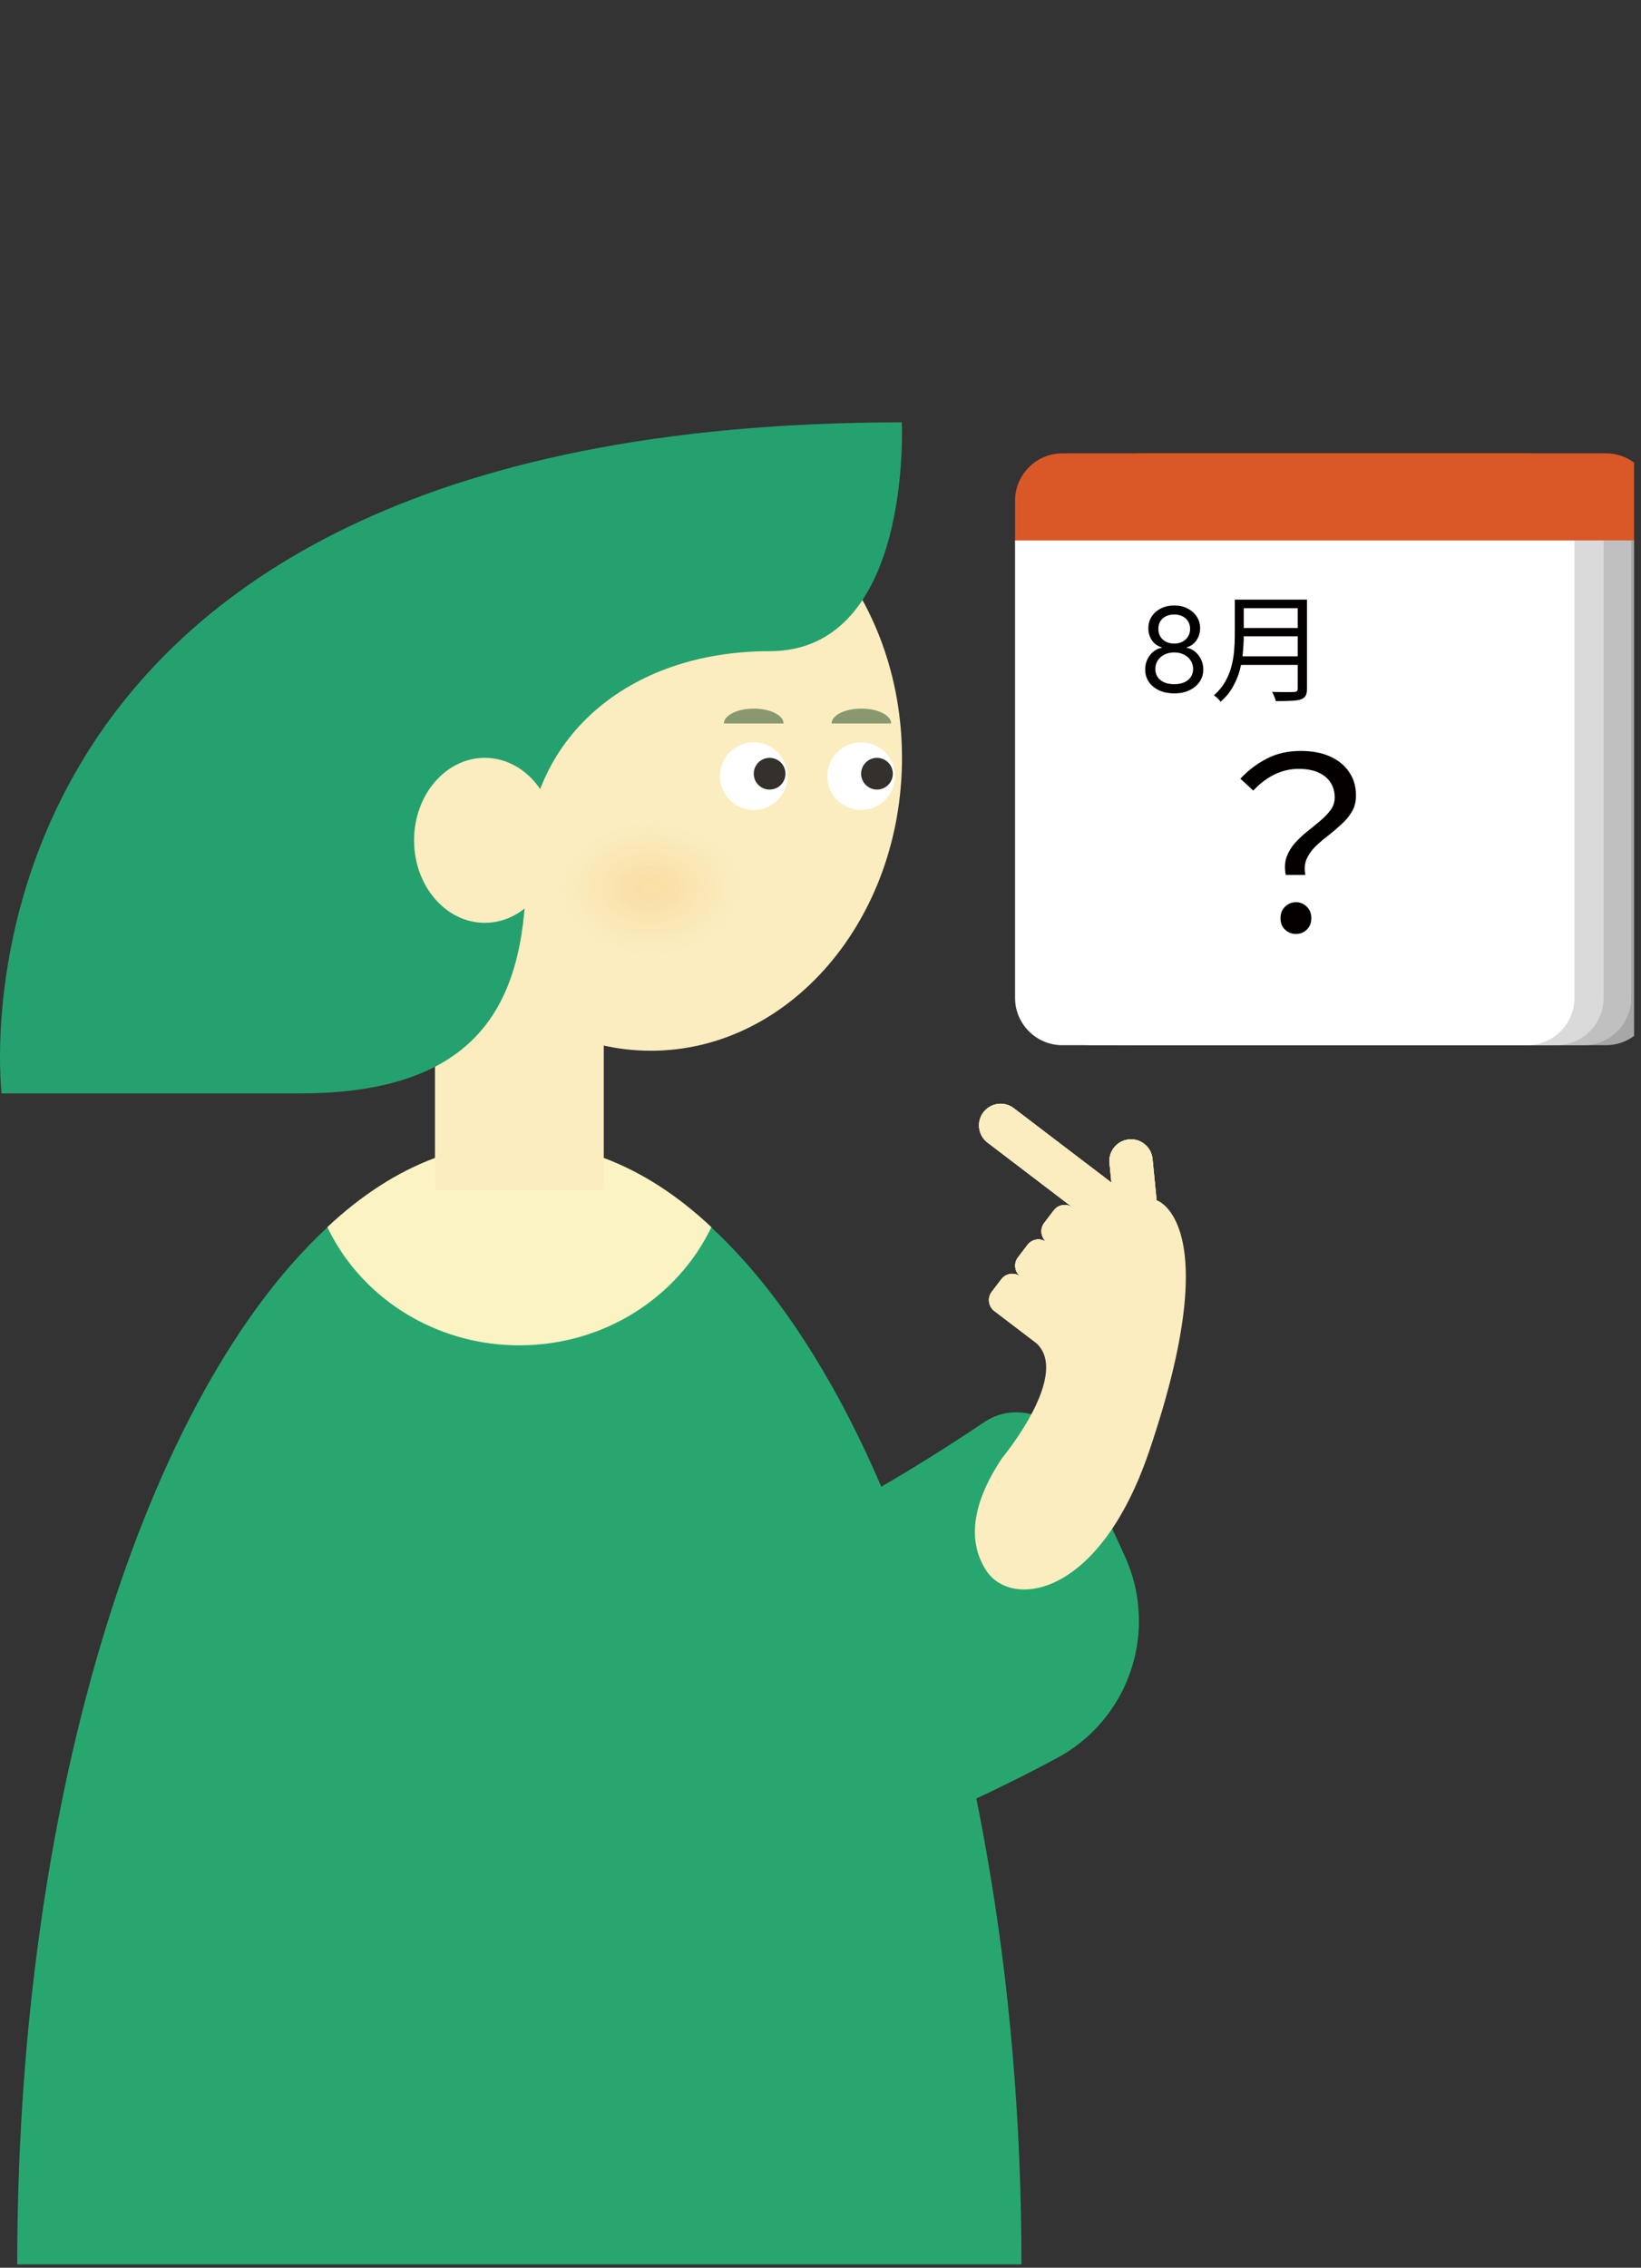 <svg width="194" height="268" viewBox="0 0 194 268" fill="none" xmlns="http://www.w3.org/2000/svg">
<rect x="0" y="0" width="194" height="268" fill="#333333" stroke="none"/>
<g clip-path="url(#clip0_2977_859)">
<path d="M28.003 210.892C28.003 210.892 28.529 211.424 29.578 212.29C33.117 215.175 42.669 221.714 58.447 223.705C70.415 225.216 85.951 224.121 105.18 216.854C107.947 215.806 110.796 214.634 113.712 213.324C114.72 212.872 115.741 212.404 116.768 211.912C119.432 210.644 122.158 209.264 124.956 207.766C130.79 204.627 134.283 198.768 134.619 192.558C134.651 191.902 134.659 191.24 134.611 190.584C134.506 188.363 133.985 186.119 133.01 183.979C132.486 182.81 131.975 181.708 131.484 180.673C129.335 176.123 127.565 172.788 126.153 170.36C125.188 168.688 123.637 167.582 121.927 167.139C120.084 166.648 118.049 166.921 116.332 168.082C114.5 169.315 112.277 170.773 109.759 172.344C108.976 172.829 108.172 173.328 107.341 173.83C104.992 175.25 102.431 176.731 99.731 178.197C90.04 183.472 78.51 188.589 67.995 190.233C66.172 190.518 64.373 190.701 62.62 190.759C57.346 190.923 52.502 189.983 48.477 187.454C47.849 187.06 47.24 186.626 46.66 186.144C45.014 184.82 43.544 183.167 42.279 181.158C38.355 195.886 28.003 210.892 28.003 210.892Z" fill="#27A76F"/>
<path d="M136.733 141.836C136.733 141.836 145.068 144.403 135.857 171.501C129.925 188.952 119.523 190.096 116.598 185.614C113.871 181.434 115.691 176.474 118.46 172.322C118.46 172.322 126.963 162.106 122.257 158.522L130.173 143.374L136.733 141.836Z" fill="#FBEDBF"/>
<path d="M119.845 130.963L133.91 141.677C135.034 142.533 135.252 144.137 134.396 145.261C133.54 146.385 131.935 146.602 130.811 145.746L116.746 135.032C115.622 134.176 115.404 132.571 116.26 131.448C117.116 130.324 118.721 130.107 119.845 130.963Z" fill="#FBEDBF"/>
<path d="M118.296 131.438C117.805 131.438 117.352 131.661 117.055 132.051C116.535 132.734 116.667 133.713 117.35 134.234L131.416 144.949C131.69 145.157 132.015 145.268 132.358 145.268C132.849 145.268 133.302 145.044 133.599 144.654C134.119 143.971 133.987 142.99 133.304 142.47L119.238 131.757C118.964 131.549 118.639 131.438 118.296 131.438ZM118.296 130.438C118.836 130.438 119.381 130.607 119.844 130.96L133.91 141.674C135.034 142.53 135.251 144.135 134.395 145.258C133.892 145.919 133.129 146.266 132.359 146.266C131.819 146.266 131.274 146.096 130.811 145.743L116.745 135.029C115.621 134.173 115.404 132.568 116.26 131.445C116.763 130.784 117.526 130.438 118.296 130.438Z" fill="#FBEDBF"/>
<path d="M136.254 136.952L136.87 143.204C137.009 144.61 135.982 145.862 134.576 146.001C133.17 146.139 131.918 145.112 131.78 143.706L131.164 137.453C131.025 136.047 132.052 134.795 133.458 134.657C134.864 134.518 136.116 135.546 136.254 136.952Z" fill="#FBEDBF"/>
<path d="M133.708 135.641C133.657 135.641 133.604 135.644 133.552 135.649C132.697 135.733 132.07 136.497 132.155 137.352L132.771 143.605C132.85 144.406 133.515 145.01 134.318 145.01C134.369 145.01 134.422 145.007 134.474 145.002C135.329 144.918 135.956 144.154 135.871 143.299L135.255 137.046C135.176 136.245 134.511 135.641 133.708 135.641ZM133.708 134.641C135.008 134.641 136.12 135.627 136.25 136.948L136.866 143.201C137.004 144.607 135.977 145.859 134.572 145.997C134.487 146.005 134.402 146.01 134.318 146.01C133.018 146.01 131.906 145.024 131.776 143.703L131.16 137.45C131.022 136.044 132.049 134.792 133.454 134.654C133.539 134.646 133.624 134.641 133.708 134.641Z" fill="#FBEDBF"/>
<path d="M126.853 142.731L131.558 146.315C132.27 146.857 132.408 147.874 131.865 148.586L130.731 150.076C130.188 150.789 129.171 150.926 128.459 150.384L123.753 146.8C123.041 146.257 122.904 145.24 123.446 144.528L124.581 143.038C125.123 142.326 126.14 142.188 126.853 142.731Z" fill="#FBEDBF"/>
<path d="M125.869 143.398C125.673 143.398 125.492 143.487 125.374 143.643L124.239 145.133C124.138 145.265 124.095 145.428 124.118 145.593C124.14 145.757 124.225 145.903 124.357 146.004L129.063 149.588C129.201 149.693 129.343 149.715 129.438 149.715C129.634 149.715 129.815 149.626 129.933 149.47L131.068 147.98C131.169 147.848 131.212 147.685 131.189 147.52C131.167 147.356 131.082 147.21 130.95 147.109L126.244 143.525C126.106 143.42 125.964 143.398 125.869 143.398ZM125.869 142.398C126.211 142.398 126.557 142.506 126.85 142.73L131.556 146.314C132.268 146.856 132.406 147.874 131.863 148.586L130.728 150.076C130.409 150.495 129.926 150.715 129.437 150.715C129.095 150.715 128.749 150.607 128.456 150.383L123.75 146.799C123.038 146.257 122.9 145.239 123.443 144.527L124.578 143.037C124.897 142.618 125.38 142.398 125.869 142.398Z" fill="#FBEDBF"/>
<path d="M123.751 146.801L128.457 150.385C129.169 150.927 129.306 151.945 128.764 152.657L127.629 154.147C127.086 154.859 126.069 154.997 125.357 154.454L120.652 150.87C119.94 150.327 119.802 149.31 120.344 148.598L121.479 147.108C122.022 146.396 123.039 146.258 123.751 146.801Z" fill="#FBEDBF"/>
<path d="M122.768 147.469C122.572 147.469 122.391 147.558 122.273 147.714L121.138 149.204C120.931 149.476 120.983 149.867 121.256 150.074L125.962 153.658C126.1 153.763 126.242 153.785 126.337 153.785C126.533 153.785 126.714 153.696 126.832 153.54L127.967 152.05C128.068 151.918 128.111 151.755 128.088 151.59C128.066 151.426 127.981 151.28 127.849 151.179L123.143 147.595C123.005 147.49 122.863 147.469 122.768 147.469ZM122.768 146.469C123.11 146.469 123.456 146.577 123.749 146.801L128.455 150.385C129.167 150.927 129.305 151.945 128.762 152.657L127.627 154.147C127.308 154.566 126.825 154.786 126.336 154.786C125.994 154.786 125.648 154.678 125.355 154.454L120.649 150.87C119.937 150.328 119.799 149.31 120.342 148.598L121.477 147.108C121.796 146.689 122.279 146.469 122.768 146.469Z" fill="#FBEDBF"/>
<path d="M120.653 150.871L125.359 154.455C126.071 154.998 126.209 156.015 125.666 156.727L124.531 158.217C123.989 158.929 122.972 159.067 122.26 158.524L117.554 154.94C116.842 154.398 116.704 153.381 117.247 152.669L118.382 151.179C118.924 150.466 119.941 150.329 120.653 150.871Z" fill="#FBEDBF"/>
<path d="M119.67 151.531C119.474 151.531 119.293 151.62 119.175 151.776L118.04 153.266C117.939 153.398 117.896 153.561 117.919 153.726C117.941 153.89 118.026 154.036 118.158 154.137L122.864 157.721C123.002 157.826 123.144 157.848 123.239 157.848C123.435 157.848 123.616 157.759 123.734 157.603L124.869 156.113C125.076 155.841 125.024 155.45 124.751 155.243L120.045 151.659C119.907 151.554 119.765 151.531 119.67 151.531ZM119.67 150.531C120.012 150.531 120.358 150.639 120.651 150.863L125.357 154.447C126.069 154.989 126.207 156.007 125.664 156.719L124.529 158.209C124.21 158.628 123.727 158.848 123.238 158.848C122.896 158.848 122.55 158.74 122.257 158.516L117.551 154.932C116.839 154.39 116.701 153.372 117.244 152.66L118.379 151.17C118.698 150.751 119.181 150.531 119.67 150.531Z" fill="#FBEDBF"/>
<path d="M119.845 130.963L133.91 141.677C135.034 142.533 135.252 144.137 134.396 145.261C133.54 146.385 131.935 146.602 130.811 145.746L116.746 135.032C115.622 134.176 115.404 132.571 116.26 131.448C117.116 130.324 118.721 130.107 119.845 130.963Z" fill="#FBEDBF"/>
<path d="M136.254 136.952L136.87 143.204C137.009 144.61 135.982 145.862 134.576 146.001C133.17 146.139 131.918 145.112 131.78 143.706L131.164 137.453C131.025 136.047 132.052 134.795 133.458 134.657C134.864 134.518 136.116 135.546 136.254 136.952Z" fill="#FBEDBF"/>
<path d="M126.853 142.731L131.558 146.315C132.27 146.857 132.408 147.874 131.865 148.586L130.731 150.076C130.188 150.789 129.171 150.926 128.459 150.384L123.753 146.8C123.041 146.257 122.904 145.24 123.446 144.528L124.581 143.038C125.123 142.326 126.14 142.188 126.853 142.731Z" fill="#FBEDBF"/>
<path d="M123.751 146.801L128.457 150.385C129.169 150.927 129.306 151.945 128.764 152.657L127.629 154.147C127.086 154.859 126.069 154.997 125.357 154.454L120.652 150.87C119.94 150.327 119.802 149.31 120.344 148.598L121.479 147.108C122.022 146.396 123.039 146.258 123.751 146.801Z" fill="#FBEDBF"/>
<path d="M120.653 150.871L125.359 154.455C126.071 154.998 126.209 156.015 125.666 156.727L124.531 158.217C123.989 158.929 122.972 159.067 122.26 158.524L117.554 154.94C116.842 154.398 116.704 153.381 117.247 152.669L118.382 151.179C118.924 150.466 119.941 150.329 120.653 150.871Z" fill="#FBEDBF"/>
<path d="M2.036 267.605H120.758C120.758 250.493 119.307 234.134 116.657 219.121C116.202 216.454 115.695 213.84 115.153 211.26C114.436 207.885 113.667 204.589 112.836 201.38C112.635 200.576 112.425 199.78 112.207 198.993C110.799 193.808 109.243 188.859 107.547 184.173C106.218 180.544 104.819 177.082 103.35 173.794C101.951 170.664 100.482 167.699 98.952 164.893C98.384 163.87 97.815 162.873 97.238 161.894C94.466 157.19 91.502 153.028 88.372 149.461C86.973 147.869 85.548 146.392 84.088 145.046C80.057 141.312 75.808 138.549 71.383 136.879H71.374C69.293 136.092 67.177 135.541 65.035 135.253C64.729 135.209 64.423 135.174 64.117 135.148C63.889 135.122 63.653 135.104 63.426 135.087C63.303 135.069 63.172 135.061 63.05 135.061C63.041 135.061 63.024 135.052 63.015 135.061C62.779 135.043 62.543 135.035 62.307 135.026C62.001 135.017 61.704 135.008 61.398 135.008C61.092 135.008 60.795 135.017 60.489 135.026C60.113 135.035 59.737 135.052 59.37 135.087C59.143 135.105 58.907 135.122 58.679 135.148C58.373 135.174 58.067 135.218 57.761 135.253C55.619 135.542 53.503 136.092 51.422 136.879C46.998 138.549 42.739 141.312 38.709 145.037C37.249 146.392 35.824 147.87 34.424 149.461C15.197 171.408 2.037 216.07 2.037 267.606L2.036 267.605Z" fill="#27A76F"/>
<path d="M76.951 124.175C60.558 124.175 47.269 108.679 47.269 89.564C47.269 70.449 60.558 54.953 76.951 54.953C93.344 54.953 106.633 70.449 106.633 89.564C106.633 108.679 93.344 124.175 76.951 124.175Z" fill="#FBEDBF"/>
<path d="M38.7 145.018C38.7 145.027 38.709 145.027 38.709 145.036C39.05 145.744 39.426 146.435 39.828 147.108C44.156 154.217 52.201 158.991 61.399 158.991C71.463 158.991 80.137 153.282 84.089 145.045C84.089 145.036 84.098 145.027 84.098 145.019C80.137 141.294 75.87 138.514 71.376 136.844C69.304 136.066 67.188 135.532 65.037 135.253C64.731 135.209 64.425 135.174 64.119 135.148C63.891 135.122 63.655 135.104 63.428 135.087C63.305 135.069 63.174 135.061 63.052 135.061C63.043 135.061 63.026 135.052 63.017 135.061C62.781 135.043 62.545 135.035 62.309 135.026C62.003 135.017 61.706 135.008 61.4 135.008C61.094 135.008 60.797 135.017 60.491 135.026C60.115 135.035 59.739 135.052 59.372 135.087C59.145 135.105 58.909 135.122 58.681 135.148C58.375 135.174 58.069 135.218 57.763 135.253C55.612 135.533 53.496 136.066 51.424 136.844C46.93 138.514 42.663 141.295 38.702 145.019L38.7 145.018Z" fill="#FCF3C4"/>
<path d="M51.422 112.867H71.375V140.602H51.422V112.867Z" fill="#FBEDBF"/>
<path d="M106.61 49.914C106.61 49.914 107.914 76.956 90.996 76.956C74.078 76.956 62.206 87.418 62.206 102.458C62.206 117.498 57.629 129.217 35.447 129.217H0.188C0.188 129.217 -9.295 49.915 106.609 49.915L106.61 49.914Z" fill="#24A16F"/>
<path d="M57.312 109.058C52.695 109.058 48.952 104.694 48.952 99.311C48.952 93.927 52.695 89.562 57.312 89.562C61.929 89.562 65.672 93.927 65.672 99.311C65.672 104.694 61.929 109.058 57.312 109.058Z" fill="#FBEDBF"/>
<path d="M89.11 95.725C86.902 95.725 85.111 93.934 85.111 91.726C85.111 89.517 86.902 87.727 89.11 87.727C91.319 87.727 93.109 89.517 93.109 91.726C93.109 93.934 91.319 95.725 89.11 95.725Z" fill="white"/>
<path d="M90.981 93.311C89.947 93.311 89.108 92.472 89.108 91.436C89.108 90.401 89.947 89.562 90.981 89.562C92.016 89.562 92.856 90.401 92.856 91.436C92.856 92.472 92.016 93.311 90.981 93.311Z" fill="#34302B"/>
<path d="M98.308 85.5C98.308 84.529 99.885 83.742 101.831 83.742C103.777 83.742 105.355 84.529 105.355 85.5H98.308Z" fill="#889970"/>
<path d="M85.585 85.5C85.585 84.529 87.163 83.742 89.109 83.742C91.055 83.742 92.633 84.529 92.633 85.5H85.585Z" fill="#889970"/>
<path d="M101.806 95.725C99.597 95.725 97.807 93.934 97.807 91.726C97.807 89.517 99.597 87.727 101.806 87.727C104.014 87.727 105.805 89.517 105.805 91.726C105.805 93.934 104.014 95.725 101.806 95.725Z" fill="white"/>
<path d="M103.677 93.311C102.642 93.311 101.803 92.472 101.803 91.436C101.803 90.401 102.642 89.562 103.677 89.562C104.712 89.562 105.551 90.401 105.551 91.436C105.551 92.472 104.712 93.311 103.677 93.311Z" fill="#34302B"/>
<path d="M76.723 114.203C69.757 114.203 64.11 110.067 64.11 104.965C64.11 99.863 69.757 95.727 76.723 95.727C83.689 95.727 89.336 99.863 89.336 104.965C89.336 110.067 83.689 114.203 76.723 114.203Z" fill="url(#paint0_radial_2977_859)"/>
<path d="M195.453 63.867L129.322 63.867V59.172C129.322 56.084 131.829 53.577 134.917 53.577L189.858 53.577C192.946 53.577 195.453 56.084 195.453 59.172V63.867Z" fill="#DA5827"/>
<path d="M129.32 63.867H195.451V117.926C195.451 121.014 192.944 123.521 189.856 123.521H134.915C131.827 123.521 129.32 121.014 129.32 117.926V63.867Z" fill="#A8A7A7"/>
<path d="M126.707 63.867H192.838V117.926C192.838 121.014 190.331 123.521 187.243 123.521H132.302C129.214 123.521 126.707 121.014 126.707 117.926V63.867Z" fill="#C1C0C0"/>
<path d="M123.449 63.867H189.58V117.926C189.58 121.014 187.073 123.521 183.985 123.521H129.045C125.957 123.521 123.45 121.014 123.45 117.926L123.449 63.867Z" fill="#DADADA"/>
<path d="M120 63.867H186.131V117.926C186.131 121.014 183.624 123.521 180.536 123.521H125.595C122.507 123.521 120 121.014 120 117.926V63.867Z" fill="white"/>
<path d="M186.133 63.867L120.002 63.867V59.172C120.002 56.084 122.509 53.577 125.597 53.577L180.538 53.577C183.626 53.577 186.133 56.084 186.133 59.172V63.867Z" fill="#DA5827"/>
<path d="M138.82 81.943C138.142 81.943 137.543 81.823 137.023 81.582C136.507 81.339 136.103 81.005 135.814 80.58C135.524 80.153 135.381 79.665 135.384 79.119C135.381 78.691 135.465 78.296 135.636 77.934C135.807 77.569 136.041 77.264 136.337 77.021C136.637 76.774 136.971 76.618 137.339 76.552V76.493C136.855 76.368 136.47 76.096 136.184 75.678C135.898 75.257 135.756 74.778 135.759 74.242C135.756 73.728 135.886 73.269 136.149 72.864C136.413 72.459 136.775 72.14 137.236 71.906C137.7 71.673 138.228 71.556 138.82 71.556C139.406 71.556 139.929 71.673 140.39 71.906C140.851 72.14 141.213 72.459 141.476 72.864C141.743 73.269 141.878 73.728 141.881 74.242C141.878 74.778 141.731 75.257 141.442 75.678C141.155 76.096 140.775 76.368 140.301 76.493V76.552C140.667 76.618 140.996 76.774 141.289 77.021C141.582 77.264 141.815 77.569 141.99 77.934C142.164 78.296 142.253 78.691 142.256 79.119C142.253 79.665 142.105 80.153 141.812 80.58C141.522 81.005 141.119 81.339 140.602 81.582C140.089 81.823 139.495 81.943 138.82 81.943ZM138.82 80.857C139.278 80.857 139.673 80.783 140.005 80.635C140.338 80.487 140.594 80.278 140.775 80.008C140.956 79.738 141.048 79.422 141.052 79.06C141.048 78.678 140.95 78.341 140.756 78.048C140.561 77.755 140.296 77.525 139.961 77.357C139.628 77.189 139.248 77.105 138.82 77.105C138.389 77.105 138.004 77.189 137.665 77.357C137.329 77.525 137.064 77.755 136.87 78.048C136.679 78.341 136.586 78.678 136.589 79.06C136.586 79.422 136.673 79.738 136.851 80.008C137.032 80.278 137.29 80.487 137.626 80.635C137.961 80.783 138.36 80.857 138.82 80.857ZM138.82 76.058C139.182 76.058 139.503 75.986 139.783 75.841C140.066 75.696 140.288 75.494 140.449 75.234C140.611 74.974 140.693 74.669 140.696 74.32C140.693 73.978 140.612 73.68 140.454 73.427C140.296 73.17 140.078 72.973 139.798 72.835C139.518 72.693 139.192 72.622 138.82 72.622C138.442 72.622 138.111 72.693 137.828 72.835C137.545 72.973 137.326 73.17 137.171 73.427C137.017 73.68 136.941 73.978 136.944 74.32C136.941 74.669 137.018 74.974 137.176 75.234C137.338 75.494 137.56 75.696 137.843 75.841C138.126 75.986 138.452 76.058 138.82 76.058ZM146.633 70.864H153.876V71.879H146.633V70.864ZM146.633 74.214H153.945V75.201H146.633V74.214ZM146.522 77.565H153.876V78.579H146.522V77.565ZM145.979 70.864H147.036V75.146C147.036 75.748 147.004 76.392 146.939 77.078C146.883 77.764 146.763 78.459 146.577 79.163C146.392 79.858 146.114 80.53 145.743 81.179C145.382 81.828 144.9 82.412 144.297 82.931C144.251 82.857 144.177 82.769 144.075 82.667C143.982 82.565 143.885 82.467 143.783 82.375C143.681 82.291 143.588 82.226 143.505 82.18C144.07 81.68 144.515 81.142 144.839 80.567C145.173 79.984 145.419 79.381 145.576 78.76C145.743 78.139 145.85 77.523 145.896 76.911C145.952 76.29 145.979 75.702 145.979 75.146V70.864ZM153.417 70.864H154.515V81.374C154.515 81.744 154.46 82.027 154.348 82.222C154.237 82.416 154.052 82.56 153.792 82.653C153.524 82.745 153.148 82.801 152.666 82.82C152.184 82.847 151.573 82.861 150.831 82.861C150.813 82.75 150.776 82.629 150.72 82.5C150.674 82.37 150.618 82.236 150.553 82.097C150.498 81.967 150.442 81.856 150.386 81.763C150.776 81.772 151.146 81.781 151.499 81.791C151.86 81.791 152.17 81.791 152.43 81.791C152.699 81.781 152.884 81.777 152.986 81.777C153.153 81.768 153.264 81.735 153.32 81.68C153.385 81.615 153.417 81.508 153.417 81.36V70.864Z" fill="#040000"/>
<path d="M152.003 103.401C151.852 102.629 151.881 101.933 152.088 101.311C152.314 100.69 152.643 100.135 153.076 99.645C153.528 99.137 154.017 98.676 154.544 98.262C155.09 97.829 155.608 97.405 156.097 96.991C156.587 96.577 156.992 96.153 157.312 95.721C157.632 95.269 157.792 94.779 157.792 94.252C157.792 93.593 157.632 93.01 157.312 92.501C156.992 91.993 156.521 91.598 155.9 91.316C155.278 91.014 154.478 90.864 153.5 90.864C152.539 90.864 151.608 91.08 150.704 91.513C149.819 91.927 148.972 92.567 148.163 93.433L146.638 92.022C147.579 91.024 148.624 90.233 149.772 89.65C150.921 89.047 152.257 88.746 153.782 88.746C155.118 88.746 156.267 88.963 157.227 89.395C158.206 89.828 158.959 90.44 159.486 91.231C160.032 92.003 160.305 92.934 160.305 94.026C160.305 94.742 160.145 95.372 159.825 95.918C159.505 96.464 159.09 96.963 158.582 97.415C158.093 97.867 157.575 98.309 157.029 98.742C156.483 99.156 155.975 99.589 155.504 100.041C155.053 100.493 154.704 100.991 154.46 101.537C154.234 102.083 154.187 102.705 154.318 103.401H152.003ZM153.217 110.376C152.709 110.376 152.276 110.206 151.918 109.867C151.561 109.528 151.382 109.077 151.382 108.512C151.382 107.947 151.561 107.495 151.918 107.157C152.276 106.799 152.709 106.62 153.217 106.62C153.707 106.62 154.13 106.799 154.488 107.157C154.845 107.495 155.024 107.947 155.024 108.512C155.024 109.077 154.845 109.528 154.488 109.867C154.13 110.206 153.707 110.376 153.217 110.376Z" fill="#040000"/>
</g>
<defs>
<radialGradient id="paint0_radial_2977_859" cx="0" cy="0" r="1" gradientUnits="userSpaceOnUse" gradientTransform="translate(76.891 104.965) rotate(180) scale(12.61 9.238)">
<stop stop-color="#F4AA41" stop-opacity="0.2"/>
<stop offset="0.279" stop-color="#F4B151" stop-opacity="0.182"/>
<stop offset="0.575" stop-color="#F7C783" stop-opacity="0.13"/>
<stop offset="0.878" stop-color="#FCECD5" stop-opacity="0.044"/>
<stop offset="1" stop-color="white" stop-opacity="0"/>
</radialGradient>
<clipPath id="clip0_2977_859">
<rect width="193.179" height="267.604" fill="white" transform="matrix(-1 0 0 1 193.18 0)"/>
</clipPath>
</defs>
</svg>
